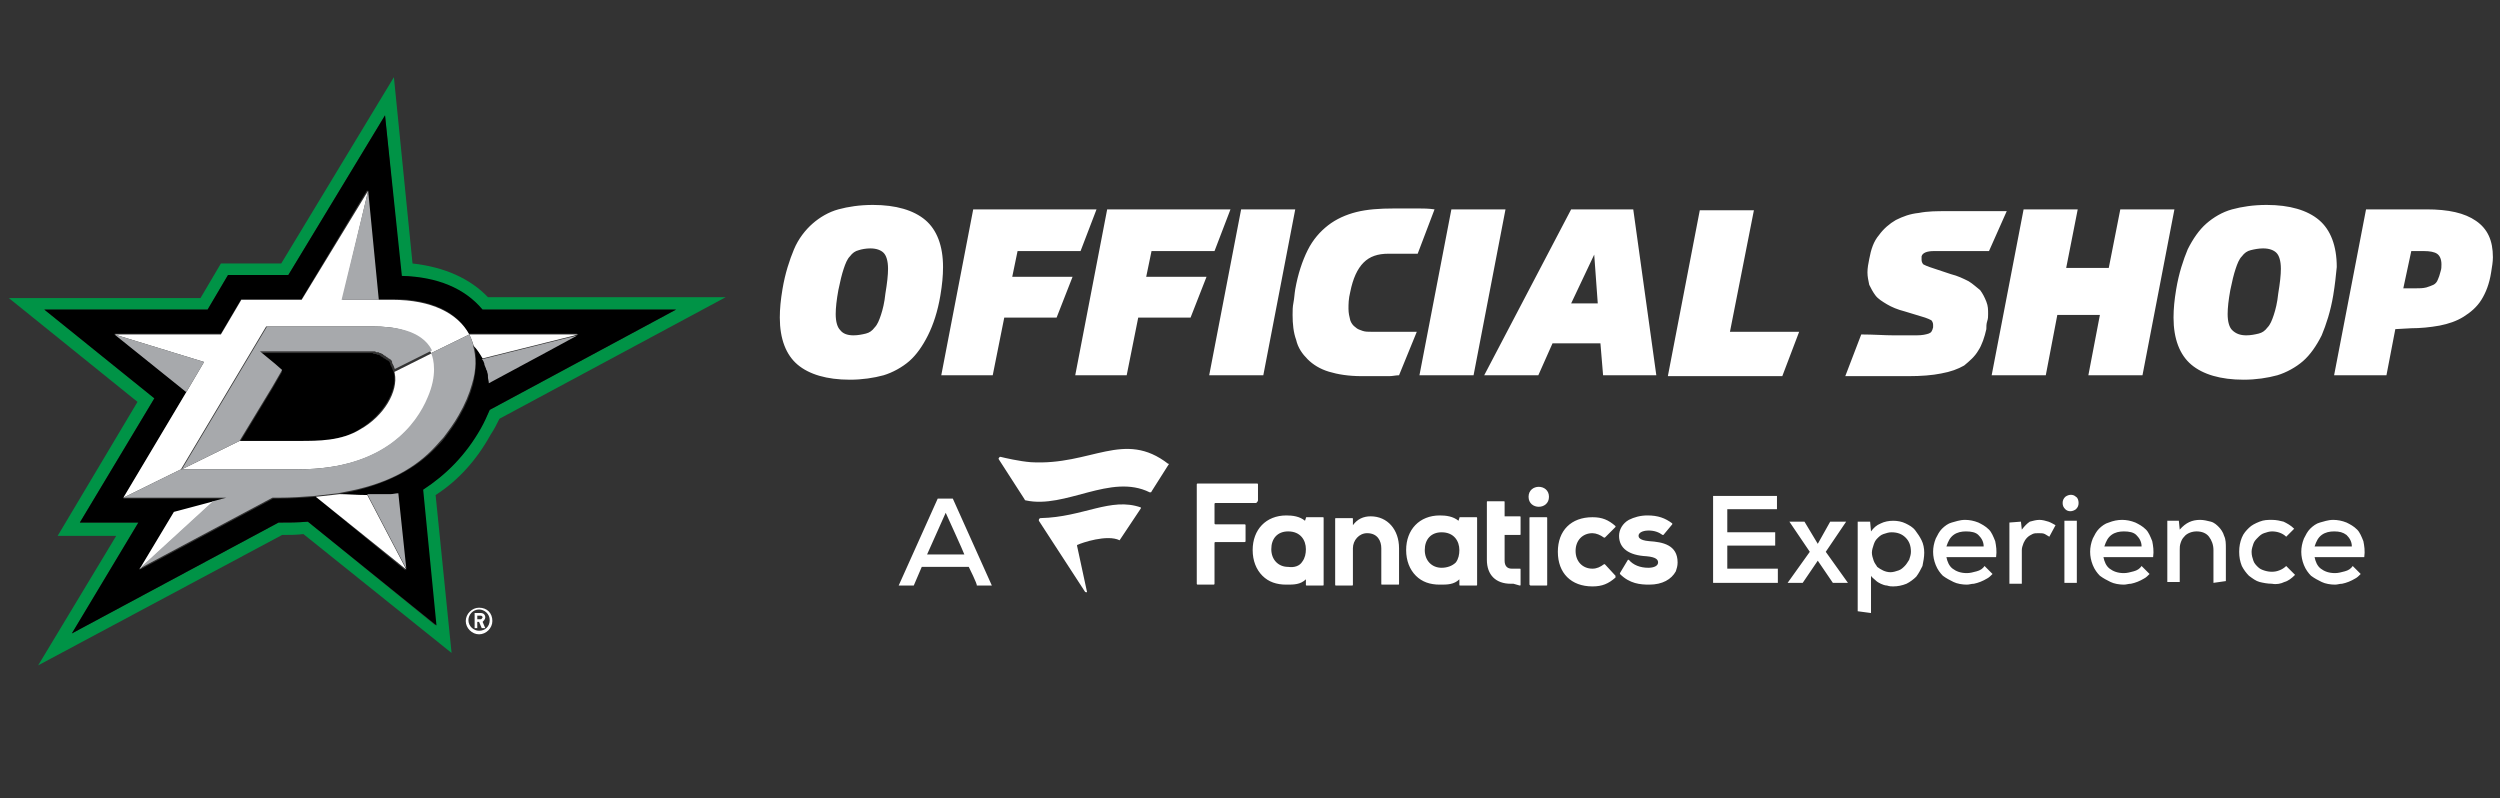 <?xml version="1.0" encoding="utf-8"?>
<!-- Generator: Adobe Illustrator 27.7.0, SVG Export Plug-In . SVG Version: 6.00 Build 0)  -->
<svg version="1.1" id="Layer_1" xmlns="http://www.w3.org/2000/svg" xmlns:xlink="http://www.w3.org/1999/xlink" x="0px" y="0px"
	 viewBox="0 0 281.8 90" style="enable-background:new 0 0 281.8 90;" xml:space="preserve">
<rect x="0" y="0" width="281.8" height="90" fill="#333333" stroke="none"/>
<style type="text/css">
	.st0{fill:#FFFFFF;}
	.st1{fill:#009346;}
	.st2{fill:#A7A9AC;}
</style>
<path class="st0" d="M106,33.3c-0.3,1.8-0.8,3.3-1.4,4.5c-0.6,1.2-1.3,2.2-2.1,2.9c-0.8,0.7-1.9,1.3-2.9,1.6
	c-1.1,0.3-2.4,0.5-3.8,0.5c-2.6,0-4.6-0.6-5.9-1.7c-1.3-1.1-2-2.9-2-5.3c0-1,0.1-2,0.3-3.2c0.3-1.8,0.8-3.3,1.3-4.5s1.3-2.2,2.1-2.9
	c0.8-0.7,1.8-1.3,2.9-1.6c1.1-0.3,2.4-0.5,3.9-0.5c2.6,0,4.6,0.6,5.9,1.7s2,2.9,2,5.3C106.3,31.1,106.2,32.1,106,33.3z M96.2,37.8
	c0.5,0,1-0.1,1.4-0.2c0.4-0.1,0.7-0.3,1-0.7c0.3-0.3,0.5-0.8,0.7-1.4s0.4-1.4,0.5-2.4c0.2-1.2,0.3-2.1,0.3-2.8
	c0-0.9-0.2-1.5-0.5-1.8c-0.3-0.3-0.8-0.5-1.5-0.5c-0.5,0-1,0.1-1.3,0.2c-0.4,0.1-0.7,0.3-1,0.7c-0.3,0.3-0.5,0.8-0.7,1.4
	c-0.2,0.6-0.4,1.4-0.6,2.4c-0.2,1.1-0.3,2-0.3,2.7c0,0.9,0.2,1.5,0.5,1.8C95,37.6,95.5,37.8,96.2,37.8z M113.2,35.8l-1.3,6.5h-5.8
	l3.6-18.7h13.9l-1.8,4.7h-7.1l-0.6,2.9h6.8l-1.8,4.6L113.2,35.8L113.2,35.8C113.2,35.8,113.2,35.8,113.2,35.8z M128.3,35.8l-1.3,6.5
	h-5.8l3.6-18.7h13.9l-1.8,4.7h-7.1l-0.6,2.9h6.8l-1.8,4.6L128.3,35.8L128.3,35.8C128.3,35.8,128.3,35.8,128.3,35.8z M142.4,42.3
	h-6.1l3.6-18.7h6.1L142.4,42.3z M157.7,42.3c-0.4,0-0.7,0.1-1.1,0.1l-1,0c-0.3,0-0.6,0-1,0h-1.1c-1.5,0-2.7-0.2-3.7-0.5
	c-1-0.3-1.8-0.8-2.4-1.4c-0.6-0.6-1.1-1.3-1.3-2.2c-0.3-0.8-0.4-1.8-0.4-2.8c0-0.5,0-0.9,0.1-1.4s0.1-0.9,0.2-1.5
	c0.3-1.7,0.8-3.2,1.4-4.4c0.6-1.2,1.4-2.1,2.3-2.8c0.9-0.7,2-1.2,3.2-1.5c1.2-0.3,2.6-0.4,4.2-0.4h0.9c0.3,0,0.6,0,0.9,0
	c0.3,0,0.7,0,1.1,0c0.4,0,1,0,1.7,0.1l-1.9,5c-0.3,0-0.7,0-1,0c-0.3,0-0.5,0-0.8,0c-0.2,0-0.5,0-0.7,0h-0.8c-1.2,0-2.1,0.3-2.8,1
	c-0.7,0.7-1.2,1.8-1.5,3.3c-0.2,0.8-0.2,1.4-0.2,1.9c0,0.5,0.1,0.9,0.2,1.3c0.1,0.3,0.3,0.6,0.6,0.8c0.2,0.2,0.5,0.3,0.8,0.4
	s0.6,0.1,1,0.1h1.4c0.4,0,0.8,0,1.2,0l1.2,0c0.4,0,0.8,0,1.3,0L157.7,42.3L157.7,42.3z M166.1,42.3H160l3.6-18.7h6.1L166.1,42.3z
	 M180.4,38.7h-5.4l-1.6,3.6h-6.1l9.8-18.7h7l2.6,18.7h-6L180.4,38.7z M177.1,34.2h3l-0.4-5.5L177.1,34.2L177.1,34.2z M195,37.4h7.8
	l-1.9,5h-12.9l3.6-18.7h6.1C197.7,23.7,195,37.4,195,37.4z M224.2,28.3c-1.5,0-2.7,0-3.7,0c-0.8,0-1.7,0-2.5,0
	c-0.8,0-1.3,0.2-1.4,0.6c0,0.1,0,0.1,0,0.2c0,0.1,0,0.1,0,0.2c0,0.2,0.1,0.4,0.2,0.5c0.2,0.1,0.4,0.2,0.7,0.3l2.4,0.8
	c0.8,0.2,1.4,0.5,2,0.8c0.5,0.3,0.9,0.7,1.3,1c0.3,0.4,0.5,0.8,0.7,1.3s0.2,0.9,0.2,1.4c0,0.3,0,0.5-0.1,0.8s-0.1,0.6-0.1,0.9
	c-0.2,0.9-0.5,1.8-0.9,2.4c-0.4,0.7-1,1.2-1.6,1.7c-0.7,0.4-1.5,0.7-2.6,0.9c-1,0.2-2.2,0.3-3.7,0.3h-1.5c-0.5,0-1,0-1.5,0
	c-0.5,0-1.1,0-1.8,0c-0.6,0-1.4,0-2.3,0l1.8-4.7c1.4,0,2.6,0.1,3.7,0.1h2.5c0.7,0,1.1-0.1,1.4-0.2c0.3-0.1,0.4-0.3,0.5-0.7
	c0-0.1,0-0.2,0-0.3c0-0.2-0.1-0.4-0.2-0.5c-0.2-0.1-0.4-0.2-0.7-0.3l-2.3-0.7c-0.8-0.2-1.5-0.5-2-0.8c-0.5-0.3-1-0.6-1.3-1
	c-0.3-0.4-0.5-0.8-0.7-1.2c-0.1-0.5-0.2-0.9-0.2-1.4c0-0.5,0.1-1,0.2-1.5c0.2-1.1,0.5-2,1.1-2.7c0.5-0.7,1.2-1.3,1.9-1.7
	c0.8-0.4,1.6-0.7,2.6-0.8c1-0.2,2.1-0.2,3.1-0.2h1.4c0.4,0,0.8,0,1.3,0c0.5,0,1,0,1.7,0s1.4,0,2.4,0L224.2,28.3L224.2,28.3z
	 M236.7,35.5h-4.8l-1.3,6.8h-6.1l3.6-18.7h6.1l-1.3,6.6h4.8l1.3-6.6h6.1l-3.6,18.7h-6.1L236.7,35.5z M263,33.3
	c-0.3,1.8-0.8,3.3-1.3,4.5c-0.6,1.2-1.3,2.2-2.1,2.9c-0.8,0.7-1.9,1.3-2.9,1.6c-1.1,0.3-2.4,0.5-3.8,0.5c-2.6,0-4.6-0.6-5.9-1.7
	s-2-2.9-2-5.3c0-1,0.1-2,0.3-3.2c0.3-1.8,0.8-3.3,1.3-4.5c0.6-1.2,1.3-2.2,2.1-2.9c0.8-0.7,1.8-1.3,2.9-1.6c1.1-0.3,2.4-0.5,3.9-0.5
	c2.6,0,4.6,0.6,5.9,1.7c1.3,1.1,2,2.9,2,5.3C263.3,31.1,263.2,32.1,263,33.3z M253.2,37.8c0.5,0,1-0.1,1.4-0.2
	c0.4-0.1,0.7-0.3,1-0.7c0.3-0.3,0.5-0.8,0.7-1.4c0.2-0.6,0.4-1.4,0.5-2.4c0.2-1.2,0.3-2.1,0.3-2.8c0-0.9-0.2-1.5-0.5-1.8
	c-0.3-0.3-0.8-0.5-1.5-0.5c-0.5,0-1,0.1-1.4,0.2c-0.4,0.1-0.7,0.3-1,0.7c-0.3,0.3-0.5,0.8-0.7,1.4c-0.2,0.6-0.4,1.4-0.6,2.4
	c-0.2,1.1-0.3,2-0.3,2.7c0,0.9,0.2,1.5,0.5,1.8C252,37.6,252.5,37.8,253.2,37.8L253.2,37.8z M270,37.1l-1,5.2h-5.9l3.6-18.7h6.8
	c2.5,0,4.3,0.4,5.6,1.3c1.3,0.9,1.9,2.2,1.9,4.1c0,0.5-0.1,1.1-0.2,1.7c-0.2,1.3-0.6,2.3-1.1,3.1c-0.5,0.8-1.2,1.4-2,1.9
	c-0.8,0.5-1.7,0.8-2.7,1c-1.1,0.2-2.2,0.3-3.2,0.3L270,37.1L270,37.1z M270.9,32.5h1.4c0.4,0,0.8,0,1.2-0.1c0.3-0.1,0.6-0.2,0.8-0.3
	c0.2-0.1,0.4-0.3,0.5-0.6c0.1-0.2,0.2-0.5,0.3-0.9c0.1-0.3,0.1-0.5,0.1-0.8c0-0.6-0.2-1-0.5-1.2c-0.3-0.2-0.8-0.3-1.5-0.3h-1.4
	L270.9,32.5L270.9,32.5z"/>
<g id="XMLID_185_">
	<path id="XMLID_193_" class="st0" d="M154.5,58.2c1.9,0,3.2,1.5,3.2,3.6v4c0,0.1,0,0.1-0.1,0.1h-1.8c-0.1,0-0.1,0-0.1-0.1v-4
		c0-0.8-0.4-1.7-1.6-1.7h0c-0.9,0-1.6,0.8-1.6,1.7v4.1c0,0.1,0,0.1-0.1,0.1h-1.8c-0.1,0-0.1,0-0.1-0.1v-7.4c0-0.1,0-0.1,0.1-0.1h1.8
		c0.1,0,0.1,0,0.1,0.1l0,0.7C153,58.5,153.7,58.2,154.5,58.2 M182.6,64.6c0,0,0,0.1,0,0.1c1.1,1.1,2.3,1.2,3.3,1.2
		c1.5,0,2.5-0.6,3-1.5c0.1-0.3,0.2-0.6,0.2-1c0-2-1.7-2.3-3.2-2.4c-1.2-0.1-1.2-0.5-1.2-0.6c0-0.5,0.8-0.6,1.1-0.6
		c0.7,0,1.2,0.2,1.6,0.5c0,0,0.1,0,0.1,0c0,0,0,0,0,0l0,0l1-1.2c0,0,0-0.1,0-0.1c-0.8-0.6-1.6-0.9-2.8-0.9c-0.8,0-1.5,0.2-2.1,0.5
		c-0.7,0.4-1.1,1.1-1.1,1.8c0,1.4,1.1,2.2,3.1,2.3c1.1,0.1,1.3,0.4,1.3,0.7c0,0.4-0.5,0.6-1.1,0.6h0c-0.9,0-1.7-0.3-2.2-0.9
		c0,0-0.1,0-0.1,0l0,0L182.6,64.6L182.6,64.6z M164.1,63.4c0.3-0.4,0.4-0.9,0.4-1.4c0-1-0.6-2-2-2c-1.2,0-1.9,0.8-1.9,2
		c0,1.2,0.8,2,1.9,2C163.1,64,163.7,63.8,164.1,63.4 M164.5,58.4c0-0.1,0-0.1,0.1-0.1h1.8c0.1,0,0.1,0,0.1,0.1v7.5
		c0,0.1,0,0.1-0.1,0.1h-1.8c-0.1,0-0.1,0-0.1-0.1l0-0.6c-0.6,0.6-1.4,0.6-2.1,0.6l-0.1,0c-1.1,0-2-0.3-2.7-1
		c-0.7-0.7-1.1-1.7-1.1-2.9c0-2.3,1.5-3.9,3.8-3.9h0c0.7,0,1.5,0.1,2.1,0.6L164.5,58.4L164.5,58.4z M141.8,56.4v-1.8
		c0-0.1-0.1-0.1-0.1-0.1H135c-0.1,0-0.1,0.1-0.1,0.1v11.2c0,0.1,0.1,0.1,0.1,0.1c0,0,0,0,0,0h1.8c0.1,0,0.1-0.1,0.1-0.1v-4.6
		c0-0.1,0.1-0.1,0.1-0.1c0,0,0,0,0,0h3.3c0.1,0,0.1-0.1,0.1-0.1v-1.8c0-0.1-0.1-0.1-0.1-0.1H137c-0.1,0-0.1-0.1-0.1-0.1v-2.2
		c0-0.1,0.1-0.1,0.1-0.1c0,0,0,0,0,0h4.6C141.7,56.6,141.8,56.5,141.8,56.4C141.8,56.4,141.8,56.4,141.8,56.4L141.8,56.4
		 M180.9,63.6c0,0-0.1,0-0.1,0c-0.4,0.3-0.8,0.5-1.3,0.5c-1.1,0-1.9-0.8-1.9-2s0.8-2,1.9-2c0.4,0,0.9,0.2,1.3,0.5c0,0,0.1,0,0.1,0
		l1.2-1.2c0,0,0-0.1,0-0.1l0,0c-0.8-0.7-1.5-1-2.6-1c-2.4,0-3.9,1.5-3.9,3.9c0,2.4,1.5,3.9,3.9,3.9c1.1,0,1.8-0.3,2.6-1
		c0,0,0-0.1,0-0.2L180.9,63.6L180.9,63.6z M171.3,66c0.1,0,0.1,0,0.1-0.1v-1.7c0-0.1,0-0.1-0.1-0.1c-0.2,0-0.8,0-0.9,0
		c-0.5,0-0.8-0.3-0.8-0.9v-2.9h1.7c0.1,0,0.1,0,0.1-0.1v-1.9c0-0.1,0-0.1-0.1-0.1h-1.7v-1.6c0-0.1,0-0.1-0.1-0.1h-1.8
		c-0.1,0-0.1,0-0.1,0.1l0,6.5c0,1.7,1,2.7,2.7,2.7h0.3L171.3,66L171.3,66z M146.8,63.3c0.3-0.4,0.4-0.9,0.4-1.4c0-1-0.6-2-2-2
		c-1.2,0-1.9,0.8-1.9,2c0,1.2,0.8,2,1.9,2C145.9,64,146.5,63.8,146.8,63.3 M147.2,58.4c0-0.1,0-0.1,0.1-0.1h1.8c0.1,0,0.1,0,0.1,0.1
		v7.5c0,0.1,0,0.1-0.1,0.1h-1.8c-0.1,0-0.1,0-0.1-0.1l0-0.6c-0.6,0.6-1.4,0.6-2.1,0.6l-0.1,0c-1.1,0-2-0.3-2.7-1
		c-0.7-0.7-1.1-1.7-1.1-2.9c0-2.3,1.5-3.9,3.8-3.9h0c0.7,0,1.5,0.1,2.1,0.6L147.2,58.4L147.2,58.4z M172.5,66h1.8
		c0.1,0,0.1,0,0.1-0.1v-7.5c0-0.1,0-0.1-0.1-0.1h-1.8c-0.1,0-0.1,0-0.1,0.1v7.5C172.4,65.9,172.5,66,172.5,66 M174.6,56
		c0-1.5-2.3-1.5-2.3,0C172.3,57.5,174.6,57.5,174.6,56"/>
	<path id="XMLID_186_" class="st0" d="M131.7,52.4l-1.9,3c0,0.1-0.1,0.1-0.2,0.1c-4.4-2.2-9.5,1.9-14,0.9c0,0-0.1,0-0.1-0.1
		l-2.9-4.5c-0.1-0.1,0-0.2,0.1-0.3c0,0,0.1,0,0.1,0c0.4,0.1,2.1,0.5,3.4,0.6c6.8,0.4,10.5-3.7,15.5,0.2
		C131.8,52.2,131.8,52.3,131.7,52.4z M126.2,60.9C126.2,60.9,126.2,60.9,126.2,60.9l2.4-3.6c0,0,0-0.1,0-0.1
		c-3.4-1.2-6.5,1.1-11.3,1.2c-0.1,0-0.2,0.1-0.2,0.2c0,0,0,0.1,0,0.1l5.2,8c0.1,0.1,0.3,0.1,0.2-0.1l-1.1-5.1c0,0,0-0.1,0.1-0.1
		C121.9,61.2,124.8,60.2,126.2,60.9z"/>
</g>
<path class="st0" d="M200.4,65.7h-7.3v-9.8h7.2v1.5h-5.6V60h5.4v1.5h-5.4v2.6h5.7L200.4,65.7C200.4,65.7,200.4,65.7,200.4,65.7z
	 M206.3,58.8h1.8v0l-2.3,3.4l2.5,3.5v0h-1.7l-1.7-2.5l-1.7,2.5h-1.7v0l2.5-3.5l-2.3-3.4v0h1.7l1.5,2.5L206.3,58.8L206.3,58.8z
	 M209.4,68.9V58.8h1.4l0.1,1.1c0.3-0.4,0.6-0.7,1.1-0.9c0.4-0.2,0.9-0.3,1.4-0.3c0.5,0,1,0.1,1.4,0.3s0.8,0.4,1.1,0.8
	s0.5,0.7,0.7,1.1s0.3,0.9,0.3,1.4c0,0.5-0.1,1-0.2,1.5c-0.2,0.4-0.4,0.8-0.7,1.2c-0.3,0.3-0.7,0.6-1.1,0.8c-0.5,0.2-1,0.3-1.5,0.3
	c-0.2,0-0.4,0-0.7-0.1c-0.2,0-0.5-0.1-0.7-0.2c-0.2-0.1-0.4-0.2-0.6-0.4c-0.2-0.2-0.4-0.3-0.5-0.5v4.2L209.4,68.9
	C209.4,68.9,209.4,68.9,209.4,68.9z M213.1,64.5c0.3,0,0.6-0.1,0.9-0.2c0.3-0.1,0.5-0.3,0.7-0.5c0.2-0.2,0.3-0.4,0.5-0.7
	c0.1-0.3,0.2-0.6,0.2-0.9c0-0.7-0.2-1.2-0.6-1.6c-0.4-0.4-0.9-0.6-1.6-0.6c-0.3,0-0.6,0.1-0.9,0.2c-0.3,0.1-0.5,0.3-0.7,0.5
	c-0.2,0.2-0.3,0.4-0.4,0.7c-0.1,0.3-0.2,0.6-0.2,0.9c0,0.3,0.1,0.6,0.2,0.9s0.3,0.5,0.4,0.7C212,64.2,212.5,64.5,213.1,64.5z
	 M219.4,62.8c0.1,0.5,0.3,1,0.7,1.3c0.4,0.3,0.9,0.5,1.6,0.5c0.4,0,0.7-0.1,1.1-0.2c0.4-0.1,0.7-0.3,0.9-0.6l0.9,0.9
	c-0.2,0.2-0.4,0.4-0.6,0.5c-0.5,0.3-1,0.5-1.5,0.6c-0.3,0-0.5,0.1-0.8,0.1c-0.5,0-1.1-0.1-1.5-0.3c-0.4-0.2-0.8-0.4-1.2-0.7
	c-0.3-0.3-0.6-0.7-0.8-1.2c-0.2-0.5-0.3-1-0.3-1.5c0-0.5,0.1-1,0.3-1.5c0.2-0.4,0.4-0.8,0.7-1.1c0.3-0.3,0.7-0.6,1.1-0.7
	s0.9-0.3,1.5-0.3c0.5,0,1,0.1,1.5,0.3c0.4,0.2,0.8,0.4,1.2,0.8c0.3,0.3,0.5,0.8,0.7,1.3c0.1,0.5,0.2,1.1,0.1,1.8
	C225,62.8,219.4,62.8,219.4,62.8z M223.6,61.6c0-0.6-0.3-1-0.6-1.3s-0.8-0.4-1.4-0.4c-0.5,0-1,0.1-1.4,0.4c-0.4,0.3-0.6,0.7-0.8,1.3
	H223.6L223.6,61.6z M227.8,58.8l0.1,0.9c0.3-0.4,0.6-0.7,0.9-0.9c0.4-0.1,0.7-0.2,1.1-0.2c0.3,0,0.7,0.1,1,0.2
	c0.3,0.1,0.6,0.3,0.8,0.4l-0.7,1.3c-0.2-0.1-0.3-0.2-0.5-0.3c-0.2-0.1-0.4-0.1-0.7-0.1c-0.3,0-0.5,0-0.7,0.1
	c-0.2,0.1-0.4,0.2-0.6,0.4c-0.2,0.2-0.3,0.4-0.4,0.6c-0.1,0.3-0.2,0.5-0.2,0.8v3.8h-1.4v-6.9L227.8,58.8L227.8,58.8
	C227.8,58.8,227.8,58.8,227.8,58.8z M232.5,56.7c0-0.3,0.1-0.5,0.3-0.7c0.4-0.3,0.9-0.3,1.2,0c0.2,0.1,0.3,0.4,0.3,0.7
	s-0.1,0.5-0.3,0.7c-0.4,0.3-0.9,0.3-1.2,0C232.6,57.2,232.5,57,232.5,56.7z M234.1,58.7v7h-1.4v-7C232.6,58.7,234.1,58.7,234.1,58.7
	z M237.1,62.8c0.1,0.5,0.3,1,0.7,1.3c0.4,0.3,0.9,0.5,1.6,0.5c0.4,0,0.7-0.1,1.1-0.2c0.4-0.1,0.7-0.3,0.9-0.6l0.9,0.9
	c-0.2,0.2-0.4,0.4-0.6,0.5c-0.5,0.3-1,0.5-1.5,0.6c-0.3,0-0.5,0.1-0.8,0.1c-0.5,0-1.1-0.1-1.5-0.3c-0.4-0.2-0.8-0.4-1.2-0.7
	c-0.3-0.3-0.6-0.7-0.8-1.2c-0.2-0.5-0.3-1-0.3-1.5c0-0.5,0.1-1,0.3-1.5c0.2-0.4,0.4-0.8,0.7-1.1c0.3-0.3,0.7-0.6,1.1-0.7
	c0.5-0.2,1-0.3,1.5-0.3c0.5,0,1,0.1,1.5,0.3c0.4,0.2,0.8,0.4,1.2,0.8c0.3,0.3,0.5,0.8,0.7,1.3c0.1,0.5,0.2,1.1,0.1,1.8L237.1,62.8z
	 M241.4,61.6c0-0.6-0.3-1-0.6-1.3s-0.8-0.4-1.4-0.4c-0.5,0-1,0.1-1.4,0.4c-0.4,0.3-0.6,0.7-0.8,1.3H241.4L241.4,61.6z M249.5,65.7
	V62c0-0.6-0.2-1.1-0.5-1.5c-0.3-0.4-0.8-0.6-1.4-0.6c-0.5,0-1.1,0.2-1.4,0.6c-0.2,0.2-0.3,0.4-0.4,0.7c-0.1,0.3-0.1,0.5-0.1,0.8v3.6
	h-1.4v-6.9h1.3l0.1,1c0.7-0.8,1.4-1.1,2.3-1.1c0.4,0,0.8,0.1,1.2,0.2s0.7,0.4,0.9,0.6s0.5,0.6,0.6,1c0.2,0.4,0.2,0.9,0.2,1.4v3.7
	L249.5,65.7C249.5,65.7,249.5,65.7,249.5,65.7z M258.7,64.8c-0.4,0.4-0.8,0.7-1.2,0.8c-0.4,0.2-0.9,0.3-1.4,0.2
	c-0.5,0-1-0.1-1.4-0.2c-0.4-0.1-0.8-0.4-1.2-0.7c-0.3-0.3-0.6-0.7-0.8-1.1c-0.2-0.5-0.3-1-0.3-1.6c0-0.6,0.1-1.1,0.3-1.6
	c0.2-0.5,0.5-0.8,0.8-1.1c0.3-0.3,0.7-0.5,1.2-0.7c0.5-0.2,0.9-0.2,1.4-0.2c0.5,0,0.9,0.1,1.3,0.2c0.4,0.2,0.8,0.4,1.2,0.8l-0.9,0.9
	c-0.4-0.4-1-0.6-1.6-0.6c-0.3,0-0.6,0.1-0.9,0.2c-0.3,0.1-0.5,0.3-0.7,0.5c-0.2,0.2-0.4,0.4-0.5,0.7c-0.1,0.3-0.2,0.6-0.2,0.9
	c0,0.4,0.1,0.7,0.2,1c0.1,0.3,0.3,0.5,0.5,0.7c0.2,0.2,0.4,0.3,0.7,0.4c0.6,0.2,1.2,0.2,1.7,0c0.3-0.1,0.6-0.3,0.8-0.5L258.7,64.8
	L258.7,64.8z M260.9,62.8c0.1,0.5,0.3,1,0.7,1.3c0.4,0.3,0.9,0.5,1.6,0.5c0.4,0,0.7-0.1,1.1-0.2c0.4-0.1,0.7-0.3,0.9-0.6l0.9,0.9
	c-0.2,0.2-0.4,0.4-0.6,0.5c-0.5,0.3-1,0.5-1.5,0.6c-0.3,0-0.5,0.1-0.8,0.1c-0.5,0-1.1-0.1-1.5-0.3c-0.4-0.2-0.8-0.4-1.2-0.7
	c-0.3-0.3-0.6-0.7-0.8-1.2c-0.2-0.5-0.3-1-0.3-1.5c0-0.5,0.1-1,0.3-1.5c0.2-0.4,0.4-0.8,0.7-1.1c0.3-0.3,0.7-0.6,1.1-0.7
	s0.9-0.3,1.5-0.3c0.5,0,1,0.1,1.5,0.3c0.4,0.2,0.8,0.4,1.2,0.8c0.3,0.3,0.5,0.8,0.7,1.3c0.1,0.5,0.2,1.1,0.1,1.8L260.9,62.8
	L260.9,62.8z M265.1,61.6c0-0.6-0.3-1-0.6-1.3c-0.4-0.3-0.8-0.4-1.4-0.4c-0.5,0-1,0.1-1.4,0.4c-0.4,0.3-0.6,0.7-0.8,1.3H265.1z
	 M109.2,63.9h-5.3l-0.9,2.1h-1.7l4.4-9.8h1.7l4.4,9.8h-1.7C110.2,65.9,109.2,63.9,109.2,63.9z M106.6,57.8l-2.1,4.7h4.2
	C108.7,62.4,106.6,57.8,106.6,57.8z"/>
<g>
	<path class="st1" d="M55.3,49c0.4-0.6,0.7-1.2,1-1.8l25.5-13.7H55c-2-2.1-4.9-3.4-8.5-3.8L44.4,8.7l-12.7,21h-6.8l-2.3,3.9H1
		l14.5,11.7l-9,15.1h6.6L4.3,75l27.5-14.7c0.8,0,1.6,0,2.4-0.1l16.7,13.4l-1.8-17.8C51.6,54.2,53.7,51.9,55.3,49z M47.6,55.2
		l1.5,15.3L34.7,58.8c-1.1,0.1-2.1,0.1-3.3,0.1L8.1,71.4l7.5-12.5H9l8.4-14L5,34.9h18.4l2.3-3.9h6.8L43.4,13l1.8,18.1
		c4,0.2,7.2,1.5,9.1,3.8h21.9l-21,11.3c-0.3,0.7-0.7,1.4-1.1,2.1C52.4,51.3,50.3,53.5,47.6,55.2z"/>
	<path d="M40.5,48.4c2.7-1.6,4.3-4.4,3.9-6.3c0-0.1,0-0.2-0.1-0.3l0,0c0-0.1-0.1-0.2-0.1-0.3c0,0,0,0,0,0c0-0.1-0.1-0.1-0.1-0.2
		c0,0,0,0,0,0c0-0.1-0.1-0.1-0.1-0.2c0,0,0,0,0-0.1c0-0.1-0.1-0.1-0.1-0.2c0,0,0,0-0.1-0.1c0,0-0.1-0.1-0.2-0.1c0,0,0,0-0.1-0.1
		c-0.1,0-0.1-0.1-0.2-0.1c0,0-0.1,0-0.1-0.1c-0.1,0-0.1-0.1-0.2-0.1c0,0-0.1,0-0.1-0.1c-0.1,0-0.1-0.1-0.2-0.1c0,0-0.1,0-0.1,0
		c-0.1,0-0.1,0-0.2-0.1c-0.1,0-0.1,0-0.2,0c-0.1,0-0.1,0-0.2-0.1c-0.1,0-0.1,0-0.2,0c-0.1,0-0.1,0-0.2,0c-0.1,0-0.1,0-0.2,0
		c-0.1,0-0.1,0-0.2,0c-0.1,0-0.2,0-0.3,0c-0.1,0-0.1,0-0.2,0c-0.1,0-0.2,0-0.3,0c-0.1,0-0.1,0-0.1,0c-0.2,0-0.3,0-0.5,0c0,0,0,0,0,0
		c-0.2,0-0.4,0-0.6,0H29.3l1.7,1.4l0.8,0.7v0l-1.1,1.9l-3.7,6.1h6.7C35.8,49.8,38.4,49.7,40.5,48.4z"/>
	<path d="M55.2,46.2l21-11.3H54.4c-2-2.4-5.1-3.7-9.1-3.8L43.4,13L32.5,31h-6.8l-2.3,3.9H5l12.4,10L9,58.9h6.6L8.1,71.4l23.3-12.5
		c1.1,0,2.2,0,3.3-0.1l14.5,11.7l-1.5-15.3c2.6-1.7,4.8-3.9,6.5-6.9C54.6,47.6,54.9,46.9,55.2,46.2z M53.3,43.4
		c-0.3,1.1-0.8,2.3-1.5,3.5c-0.5,0.9-1.1,1.7-1.7,2.5c-0.3,0.4-0.6,0.7-0.9,1c-2.2,2.3-5.2,4-9.5,5c-0.5,0.1-1,0.2-1.5,0.3
		c0.7,0,1.8,0.1,3.1,0.1v0c0.3,0,0.5,0,0.8,0c0,0,0,0,0,0c0.3,0,0.5,0,0.8,0c0,0,0,0,0.1,0c0.3,0,0.6,0,0.8,0c0,0,0,0,0.1,0
		c0.3,0,0.6,0,0.9-0.1l0.9,8.6L35.6,56c-1.3,0.1-2.7,0.2-4.2,0.2h0h-0.6l-15,8l3.9-6.4l6-1.6H13.9L21,44.2l-8.1-6.6l0,0l0,0l0,0v0
		h12l2.3-3.9H34l7.4-12.3l1.2,12.3h1.6c4.3,0,7.3,1.4,8.6,3.9h12.3l-3.5,1.9l-6.5,3.5c0,0,0,0,0,0l0,0c0-0.2-0.1-0.5-0.1-0.7
		c0-0.1,0-0.1,0-0.2c0-0.2-0.1-0.3-0.1-0.5c0-0.1,0-0.1-0.1-0.2c-0.1-0.2-0.1-0.3-0.2-0.5c0,0,0-0.1,0-0.1c-0.1-0.2-0.2-0.4-0.3-0.6
		c-0.3-0.5-0.6-0.9-0.9-1.4C53.8,40.3,53.7,41.7,53.3,43.4z"/>
	<path class="st0" d="M35.6,56l10.2,8.2l-4.4-8.4c-1.3,0-2.4-0.1-3.1-0.1L35.6,56"/>
	<polygon class="st0" points="25.6,56.1 19.6,57.7 15.7,64.2 24.1,56.5 	"/>
	<path class="st0" d="M44.5,42.1c0.4,2-1.2,4.8-3.9,6.3c-2.1,1.3-4.7,1.3-6.9,1.3h-6.7l-6.5,3.2h13.2c9.8,0,13.4-5.2,14.6-8.1
		c1.1-2.6,0.7-4.3,0.4-5l-4.2,2.1C44.4,41.9,44.5,42,44.5,42.1z"/>
	<path class="st0" d="M54.4,40.4l10.8-2.7H52.9c0.3,0.6,0.5,1.3,0.5,1.3C53.8,39.4,54.1,39.9,54.4,40.4z"/>
	<path class="st0" d="M30,36.8L30,36.8l12.1,0c2,0,5.3,0.3,6.5,3l4.3-2.1c-1.3-2.4-4.3-3.9-8.6-3.9h-1.6h-4.1l2.9-12.3l1.2,12.3
		l-1.2-12.3L34,33.8h-6.8l-2.3,3.9h-12v0l0,0L23,40.8l-2,3.4l-7.1,11.9l6.5-3.2L30,36.8z"/>
	<path class="st0" d="M39.9,39.8c-0.2,0-0.4,0-0.6,0H29.3l0,0h10.1C39.5,39.8,39.7,39.8,39.9,39.8z"/>
	<polygon class="st0" points="30.9,41.1 31.8,41.8 31.8,41.8 	"/>
	<polygon class="st0" points="55.2,43.1 61.7,39.6 55.2,43.1 	"/>
	<path class="st2" d="M52.9,37.7l-4.3,2.1c0.3,0.7,0.7,2.5-0.4,5c-1.2,2.9-4.8,8.1-14.6,8.1H20.4l-6.5,3.2h11.6l-1.5,0.4l-8.3,7.6
		l15-8h0.6c1.5,0,2.9-0.1,4.2-0.2l2.6-0.3c0.5-0.1,1-0.2,1.5-0.3c4.3-0.9,7.3-2.6,9.5-5c0.3-0.3,0.6-0.7,0.9-1
		c0.6-0.8,1.2-1.6,1.7-2.5c0.7-1.2,1.2-2.4,1.5-3.5c0.5-1.6,0.5-3.1,0.1-4.4C53.4,39,53.2,38.3,52.9,37.7z"/>
	<polygon class="st2" points="12.9,37.7 21,44.2 23,40.8 	"/>
	<rect x="12.9" y="37.7" transform="matrix(0.743 -0.669 0.669 0.743 -21.898 18.292)" class="st2" width="0" height="0"/>
	<polygon class="st2" points="38.5,33.8 42.7,33.8 41.5,21.5 	"/>
	<path class="st2" d="M54.6,41c0,0,0,0.1,0,0.1c0.1,0.2,0.1,0.3,0.2,0.5c0,0.1,0,0.1,0.1,0.2c0,0.2,0.1,0.3,0.1,0.5
		c0,0.1,0,0.1,0,0.2c0,0.2,0.1,0.4,0.1,0.7l0,0l6.5-3.5l3.5-1.9l-10.8,2.7C54.5,40.6,54.5,40.8,54.6,41z"/>
	<path class="st2" d="M44.9,55.6c-0.3,0-0.6,0.1-0.9,0.1c0,0,0,0-0.1,0c-0.3,0-0.6,0-0.8,0c0,0,0,0-0.1,0c-0.3,0-0.6,0-0.8,0
		c0,0,0,0,0,0c-0.3,0-0.6,0-0.8,0v0l4.4,8.4L44.9,55.6z"/>
	<path class="st2" d="M42.1,36.8H30.1l0,0l-9.6,16.1l6.5-3.2l3.7-6.1l1.1-1.9l-0.8-0.7l-1.7-1.4l0,0h10.1c0.2,0,0.4,0,0.6,0
		c0,0,0,0,0,0c0.2,0,0.3,0,0.5,0c0,0,0.1,0,0.1,0c0.1,0,0.2,0,0.3,0c0.1,0,0.1,0,0.2,0c0.1,0,0.2,0,0.3,0c0.1,0,0.1,0,0.2,0
		c0.1,0,0.1,0,0.2,0c0.1,0,0.1,0,0.2,0c0.1,0,0.1,0,0.2,0c0.1,0,0.1,0,0.2,0.1c0.1,0,0.1,0,0.2,0c0.1,0,0.1,0,0.2,0.1
		c0,0,0.1,0,0.1,0c0.1,0,0.1,0.1,0.2,0.1c0,0,0.1,0,0.1,0.1c0.1,0,0.1,0.1,0.2,0.1c0,0,0.1,0,0.1,0.1c0.1,0,0.1,0.1,0.2,0.1
		c0,0,0,0,0.1,0.1c0.1,0,0.1,0.1,0.2,0.1c0,0,0,0,0.1,0.1c0,0,0.1,0.1,0.1,0.2c0,0,0,0,0,0.1c0,0.1,0.1,0.1,0.1,0.2c0,0,0,0,0,0
		c0,0.1,0.1,0.1,0.1,0.2c0,0,0,0,0,0c0,0.1,0.1,0.2,0.1,0.3l0,0l4.2-2.1C47.5,37.1,44.2,36.8,42.1,36.8z"/>
	<path class="st0" d="M54,68.5c-0.8,0-1.5,0.7-1.5,1.5c0,0.8,0.7,1.5,1.5,1.5c0.8,0,1.5-0.7,1.5-1.5C55.5,69.1,54.9,68.5,54,68.5z
		 M54,71.1c-0.6,0-1.2-0.5-1.2-1.2c0-0.6,0.5-1.2,1.2-1.2c0.6,0,1.2,0.5,1.2,1.2C55.2,70.6,54.7,71.1,54,71.1z"/>
	<path class="st0" d="M54.7,69.6c0-0.3-0.2-0.5-0.5-0.5h-0.7v1.7h0.3v-0.7H54l0.3,0.7h0.4l-0.3-0.7C54.5,70,54.7,69.8,54.7,69.6z
		 M54.2,69.8h-0.4v-0.4h0.4c0.1,0,0.2,0.1,0.2,0.2C54.3,69.7,54.3,69.8,54.2,69.8z"/>
</g>
</svg>
